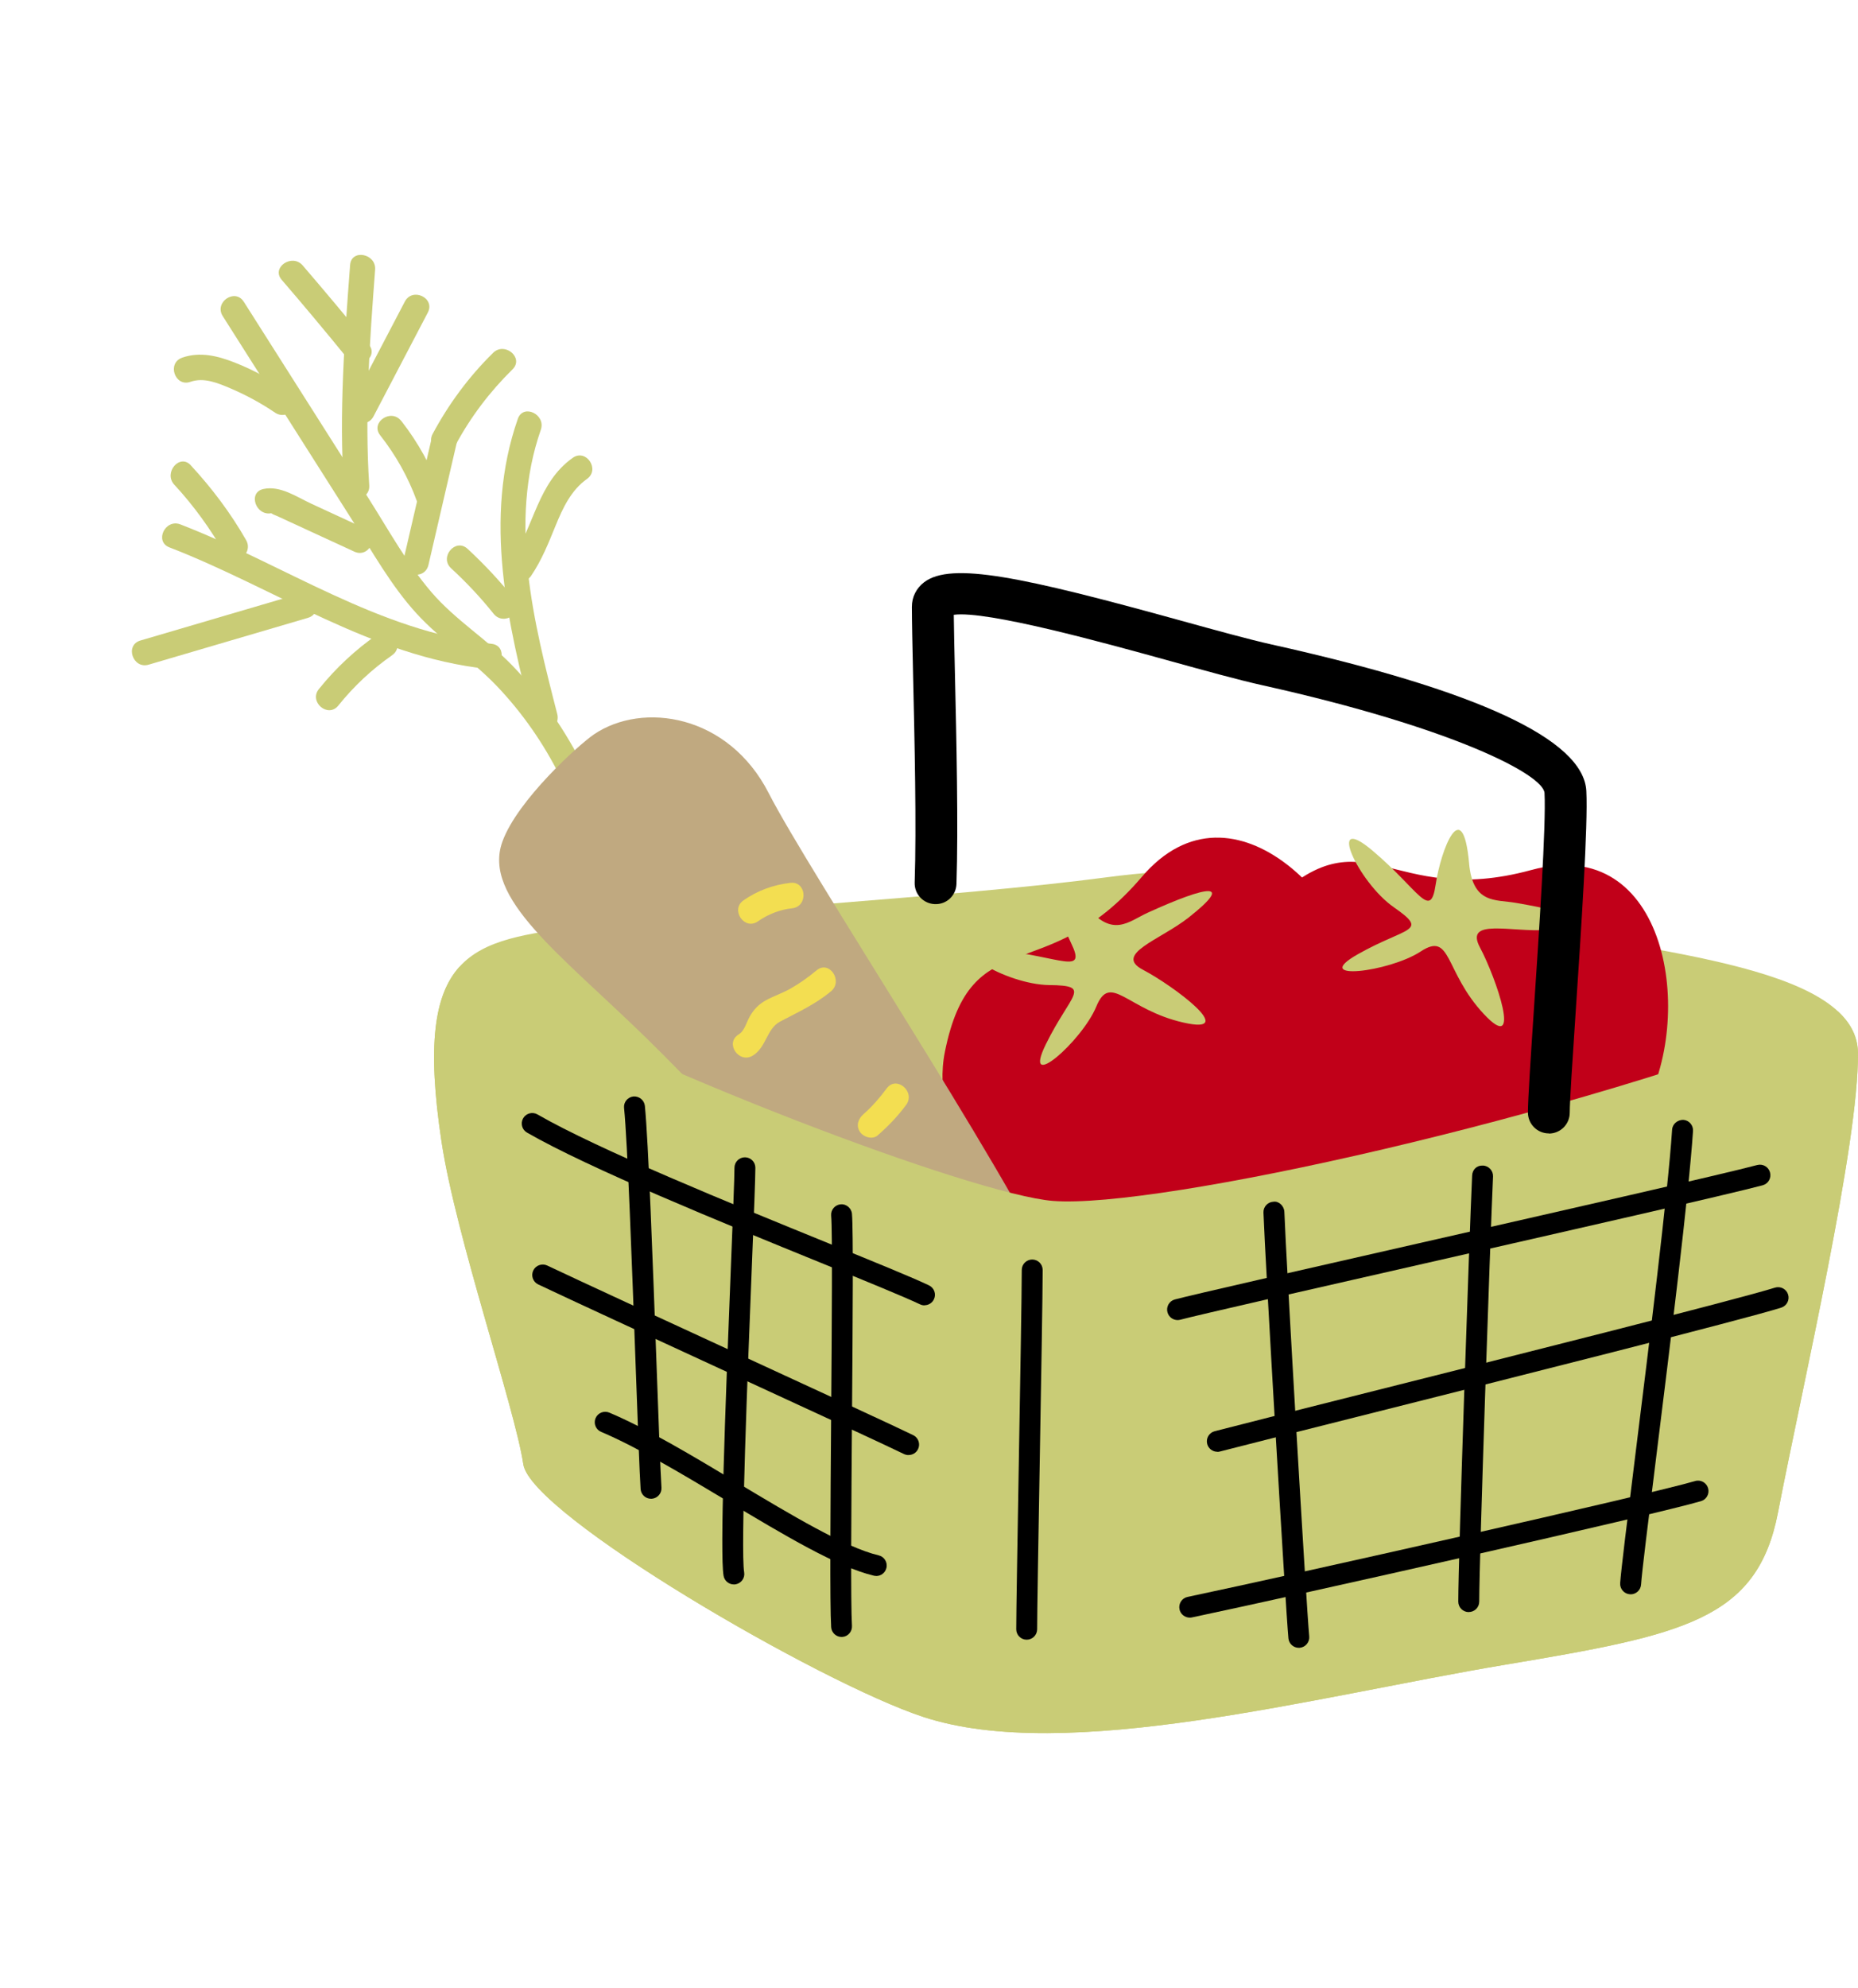 <?xml version="1.0" encoding="UTF-8"?><svg id="_レイヤー_2" xmlns="http://www.w3.org/2000/svg" viewBox="0 0 36.623 39.172"><defs><style>.cls-1{fill:none;}.cls-1,.cls-2,.cls-3,.cls-4,.cls-5,.cls-6,.cls-7{stroke-width:0px;}.cls-2{fill:#c0a980;}.cls-2,.cls-3,.cls-4{fill-rule:evenodd;}.cls-3{fill:#c10019;}.cls-4,.cls-7{fill:#c9cc76;}.cls-6{fill:#f3de51;}</style></defs><g id="_新規デザイン"><path class="cls-7" d="m8.704,22.503c.284,1.874,1.449,5.255,1.611,6.349.147.994,5.857,4.314,7.885,4.979,2.824.927,7.71-.4,11.456-1.027,3.535-.592,4.98-.882,5.39-3.002.495-2.56,1.594-7.261,1.576-9.055-.018-1.794-4.398-1.989-7.428-2.676-3.03-.687-4.494-1.17-7.409-.781-2.915.388-8.124.669-10.31.961-2.186.291-3.351.434-2.771,4.253Z"/><path class="cls-3" d="m22.507,17.278c-1.898,2.228-3.362.85-3.883,3.452-.299,1.491.827,3.612,3.602,4.052,2.661.422,5.003-1.636,4.762-4.819-.16-2.112-2.673-4.807-4.481-2.685Z"/><path class="cls-4" d="m21.419,17.863c.514.623.825.295,1.2.123,1.214-.554,1.711-.617.808.095-.556.438-1.486.721-.896,1.029.59.309,1.914,1.293.796,1.039-1.118-.253-1.438-.995-1.718-.315-.28.68-1.482,1.735-.993.74.489-.995.927-1.155.065-1.164-.862-.009-2.18-.809-.981-.685,1.2.123,1.723.499,1.413-.141-.311-.64-.576-1.792.308-.723Z"/><path class="cls-3" d="m30.186,17.142c-2.823.772-3.256-1.191-5.152.666-1.086,1.064-1.351,3.451.695,5.377,1.961,1.847,5.055,1.465,6.649-1.3,1.057-1.836.498-5.478-2.191-4.743Z"/><path class="cls-4" d="m28.957,17.012c.074.804.516.708.922.778,1.315.226,1.761.454.614.534-.706.049-1.634-.241-1.321.346s.854,2.146.072,1.307c-.781-.839-.628-1.632-1.242-1.228-.615.404-2.202.599-1.237.053.965-.546,1.416-.433.709-.925s-1.346-1.896-.424-1.119c.922.778,1.143,1.383,1.247.679.104-.704.534-1.805.661-.424Z"/><path class="cls-7" d="m4.805,5.945c.821,1.294,1.643,2.588,2.464,3.882.392.618.755,1.28,1.232,1.838.473.553,1.112.941,1.615,1.467.572.598,1.036,1.272,1.403,2.013.061.122-.041.278-.157.319-.142.05-.259-.036-.319-.157-.324-.653-.749-1.265-1.253-1.792-.493-.515-1.102-.903-1.582-1.429-.492-.539-.854-1.189-1.243-1.802-.4-.629-.799-1.259-1.199-1.888-.459-.723-.918-1.445-1.376-2.168-.173-.272.242-.556.415-.282h0Z"/><path class="cls-7" d="m9.596,13.179c-2.264-.243-4.178-1.589-6.256-2.393-.302-.117-.084-.569.216-.453,2.039.788,3.915,2.115,6.134,2.353.322.035.226.528-.094.493h0Z"/><path class="cls-7" d="m7.394,5.315c-.107,1.414-.209,2.831-.116,4.249.021.322-.48.358-.501.034-.096-1.46.014-2.921.124-4.377.024-.322.518-.225.493.094h0Z"/><path class="cls-7" d="m5.967,5.231c.442.514.876,1.033,1.304,1.558.204.251-.212.531-.415.282-.428-.525-.862-1.045-1.304-1.558-.21-.245.207-.525.415-.282h0Z"/><path class="cls-7" d="m8.433,6.158c-.357.682-.713,1.363-1.07,2.045-.15.286-.603.071-.453-.216.357-.682.713-1.363,1.07-2.045.15-.286.603-.071.453.216h0Z"/><path class="cls-7" d="m3.592,7.047c.346-.12.692-.037,1.022.092.401.156.776.367,1.131.608.268.181-.061.562-.325.383-.277-.188-.573-.348-.881-.479-.245-.104-.52-.22-.786-.127-.305.106-.468-.369-.162-.476h0Z"/><path class="cls-7" d="m9.003,8.723c-.186.803-.372,1.606-.558,2.409-.073.314-.566.222-.493-.094.186-.803.372-1.606.558-2.409.073-.315.566-.222.493.094h0Z"/><path class="cls-7" d="m5.193,9.635c.333-.071.653.156.947.292.354.163.707.326,1.061.49.294.136.077.589-.216.453-.291-.134-.581-.268-.872-.402-.139-.064-.278-.128-.417-.192-.076-.035-.151-.071-.227-.105-.023-.01-.141-.054-.114-.06-.312.067-.478-.408-.162-.476h0Z"/><path class="cls-7" d="m6.07,12.174c-1.047.308-2.094.616-3.141.923-.309.091-.473-.384-.162-.476,1.047-.308,2.094-.616,3.141-.923.309-.091.473.384.162.476h0Z"/><path class="cls-7" d="m3.76,9.168c.418.452.785.94,1.091,1.474.159.279-.255.563-.415.282-.282-.494-.614-.957-1.001-1.374-.217-.235.106-.619.325-.383h0Z"/><path class="cls-7" d="m7.729,12.911c-.402.28-.754.61-1.061.992-.203.253-.585-.074-.383-.325.333-.415.724-.778,1.161-1.082.265-.185.548.23.282.415h0Z"/><path class="cls-7" d="m10.66,8.469c-.639,1.829-.141,3.794.324,5.6.08.311-.395.476-.476.162-.502-1.952-.99-4.008-.301-5.978.107-.305.559-.086.453.216h0Z"/><path class="cls-7" d="m11.57,9.437c-.314.223-.476.572-.618.919-.141.345-.274.682-.484.991-.182.267-.563-.061-.383-.325.449-.659.511-1.508,1.203-2.0.263-.188.546.228.282.415h0Z"/><path class="cls-7" d="m9.217,10.815c.335.309.644.642.928.997.202.252-.214.533-.415.282-.257-.321-.536-.618-.839-.897-.237-.219.088-.602.325-.383h0Z"/><path class="cls-7" d="m7.909,8.293c.335.427.596.904.782,1.414.11.304-.365.466-.476.162-.171-.47-.413-.899-.722-1.293-.199-.254.217-.536.415-.282h0Z"/><path class="cls-7" d="m10.102,7.278c-.446.439-.823.935-1.12,1.486-.153.284-.607.069-.453-.216.316-.589.714-1.127,1.191-1.596.229-.225.613.099.383.325h0Z"/><path class="cls-2" d="m11.703,14.473c.967-.657,2.656-.396,3.449,1.155.793,1.55,4.607,7.314,5.621,9.497,1.014,2.183,2.19,4.988.417,3.686s-6.745-6.695-8.45-8.357c-1.704-1.662-3.236-2.762-2.838-3.868.296-.823,1.516-1.919,1.802-2.113Z"/><path class="cls-6" d="m15.614,17.897c-.248.028-.471.116-.676.258-.265.185-.548-.231-.282-.415.277-.193.589-.306.924-.344.321-.036.355.465.034.501h0Z"/><path class="cls-6" d="m16.378,19.534c-.314.261-.65.409-1.004.597-.262.14-.269.504-.534.668-.274.169-.558-.245-.282-.415.123-.076.153-.239.223-.359.076-.133.172-.234.307-.31.157-.088.33-.143.488-.232.185-.105.357-.228.521-.364.248-.206.529.21.282.415h0Z"/><path class="cls-6" d="m17.861,21.771c-.164.223-.352.417-.56.6-.102.09-.279.036-.349-.066-.084-.124-.036-.259.066-.349.172-.151.324-.326.46-.51.192-.26.574.067.383.325h0Z"/><path class="cls-6" d="m18.697,24.604c-.001.029-.001.058.001.087.001.015.002.029.004.043.004.025.004.029.001.011-.004-.028.012.045.014.053.009.028.019.055.031.082.052.121-.033.283-.157.319-.139.041-.263-.027-.319-.157-.054-.126-.081-.267-.077-.404.004-.131.088-.264.233-.268.125-.003.272.093.268.233h0Z"/><path class="cls-7" d="m36.23,19.93c-5.333,2.105-13.433,3.896-15.475,3.733-1.555-.124-8.101-2.587-11.697-4.614-.496.549-.644,1.539-.354,3.454.284,1.874,1.449,5.255,1.611,6.349.147.994,5.857,4.314,7.885,4.979,2.824.927,7.71-.4,11.456-1.027,3.535-.592,4.98-.882,5.39-3.002.495-2.56,1.594-7.261,1.576-9.055-.003-.319-.146-.587-.393-.816Z"/><path class="cls-5" d="m30.529,22.333c-.228,0-.412-.185-.412-.412,0-.257.052-1.036.117-2.022.103-1.54.243-3.648.21-4.272-.019-.363-1.799-1.288-5.558-2.124-.464-.103-1.123-.285-1.821-.478-1.288-.356-3.613-.999-4.265-.911.003.283.012.697.023,1.179.029,1.264.068,2.996.03,4.123-.007.228-.193.408-.426.399-.228-.008-.406-.198-.398-.426.037-1.104-.002-2.822-.031-4.077-.013-.589-.024-1.076-.024-1.354,0-.194.086-.366.241-.485.534-.407,1.931-.109,5.069.758.688.19,1.337.369,1.78.468,4.063.903,6.15,1.874,6.204,2.886.035.673-.101,2.723-.211,4.371-.062.932-.116,1.738-.116,1.968,0,.228-.184.412-.412.412Z"/><path class="cls-5" d="m20.237,32.309c-.114,0-.206-.092-.206-.206,0-.337.025-1.746.05-3.238.029-1.664.059-3.385.059-3.841,0-.114.092-.206.206-.206s.206.092.206.206c0,.46-.03,2.183-.059,3.849-.026,1.489-.05,2.897-.05,3.23,0,.114-.092.206-.206.206Z"/><path class="cls-5" d="m18.223,25.721c-.03,0-.06-.006-.088-.02-.329-.155-1.05-.45-1.964-.822-1.922-.783-4.553-1.854-5.783-2.562-.099-.057-.133-.183-.076-.282.057-.099.183-.133.282-.076,1.205.694,3.821,1.759,5.732,2.537.92.375,1.647.67,1.985.831.103.049.147.172.098.274-.035.075-.11.118-.186.118Z"/><path class="cls-5" d="m17.273,31.053c-.015,0-.031-.002-.047-.005-.717-.169-1.774-.802-2.894-1.473-.866-.519-1.761-1.055-2.483-1.361-.105-.044-.154-.165-.11-.27.045-.105.166-.153.27-.11.749.316,1.657.861,2.534,1.387,1.043.625,2.122,1.272,2.776,1.426.111.026.18.137.153.248-.022.095-.107.159-.201.159Z"/><path class="cls-5" d="m12.832,29.532c-.108,0-.198-.084-.205-.193-.021-.308-.056-1.295-.098-2.438-.071-1.957-.16-4.394-.228-5.07-.012-.113.071-.214.184-.226.11-.009.214.071.226.185.069.689.158,3.133.23,5.096.041,1.14.077,2.124.097,2.426.008.114-.079.212-.192.22-.005 0-.009 0-.014 0Z"/><path class="cls-5" d="m14.465,31.22c-.099,0-.186-.071-.203-.172-.073-.438.027-3.136.145-6.1.039-.974.07-1.743.07-1.938,0-.114.092-.206.206-.206s.206.092.206.206c0,.204-.031.976-.07,1.955-.083,2.088-.223,5.583-.151,6.016.019.112-.057.218-.17.237-.011.002-.023.003-.034.003Z"/><path class="cls-5" d="m16.589,32.255c-.108,0-.199-.084-.206-.193-.028-.446-.014-2.349,0-4.19.013-1.772.027-3.604 0-3.919-.01-.114.075-.213.188-.223.106-.011.213.074.222.188.028.334.015,2.093.001,3.957-.014,1.833-.028,3.73-.001,4.161.007.114-.079.212-.193.219-.004 0-.009 0-.013 0Z"/><path class="cls-5" d="m23.211,26.011c-.091,0-.174-.061-.199-.153-.03-.11.035-.223.145-.253.348-.093,2.415-.563,4.808-1.107,2.832-.644,6.042-1.373,6.671-1.542.112-.029.223.036.253.146.03.11-.035.223-.145.253-.636.171-3.851.901-6.687,1.546-2.29.52-4.452,1.012-4.792,1.103-.018.005-.036.007-.054.007Z"/><path class="cls-5" d="m23.995,28.606c-.092,0-.176-.062-.2-.154-.029-.11.038-.223.148-.251.427-.111,1.452-.369,2.716-.687,3.026-.761,7.599-1.912,8.327-2.142.109-.034.225.026.259.135.034.109-.026.224-.135.259-.74.234-5.32,1.386-8.35,2.149-1.263.318-2.287.575-2.714.686-.017.005-.035.007-.052.007Z"/><path class="cls-5" d="m23.45,31.874c-.095,0-.181-.067-.201-.164-.023-.111.048-.221.159-.244,2.113-.445,9.09-2.014,10.004-2.283.108-.033.224.03.256.14.032.109-.03.224-.14.256-.92.271-7.917,1.845-10.034,2.291-.015.003-.029.004-.043.004Z"/><path class="cls-5" d="m17.908,28.671c-.031,0-.062-.007-.091-.021-.323-.159-1.844-.86-3.454-1.602-1.525-.703-3.107-1.432-3.754-1.739-.103-.049-.147-.172-.098-.275.049-.103.174-.146.275-.098.646.306,2.227,1.035,3.751,1.737,1.613.743,3.136,1.445,3.464,1.606.102.05.144.174.094.276-.036.073-.109.115-.185.115Z"/><path class="cls-5" d="m25.601,32.469c-.105,0-.195-.08-.205-.186-.054-.557-.459-7.458-.492-8.391-.004-.114.085-.209.199-.213.104-.016.209.085.213.199.033.93.436,7.81.49,8.365.011.113-.072.214-.185.225-.007.001-.014.001-.021.001Z"/><path class="cls-5" d="m28.95,31.765c-.114,0-.206-.092-.206-.206,0-.865.216-7.148.273-8.395.005-.113.085-.203.215-.197.114.005.202.102.197.215-.056,1.245-.272,7.515-.272,8.376,0,.114-.092.206-.206.206Z"/><path class="cls-5" d="m32.141,31.414c-.004,0-.009-0-.013-0-.114-.007-.2-.106-.193-.219.016-.245.141-1.251.299-2.525.272-2.186.644-5.18.725-6.412.008-.114.11-.194.22-.192.114.007.199.106.192.219-.082,1.245-.455,4.245-.727,6.436-.157,1.267-.282,2.267-.297,2.501-.007.109-.098.193-.206.193Z"/><rect class="cls-1" width="36.623" height="39.172"/></g></svg>